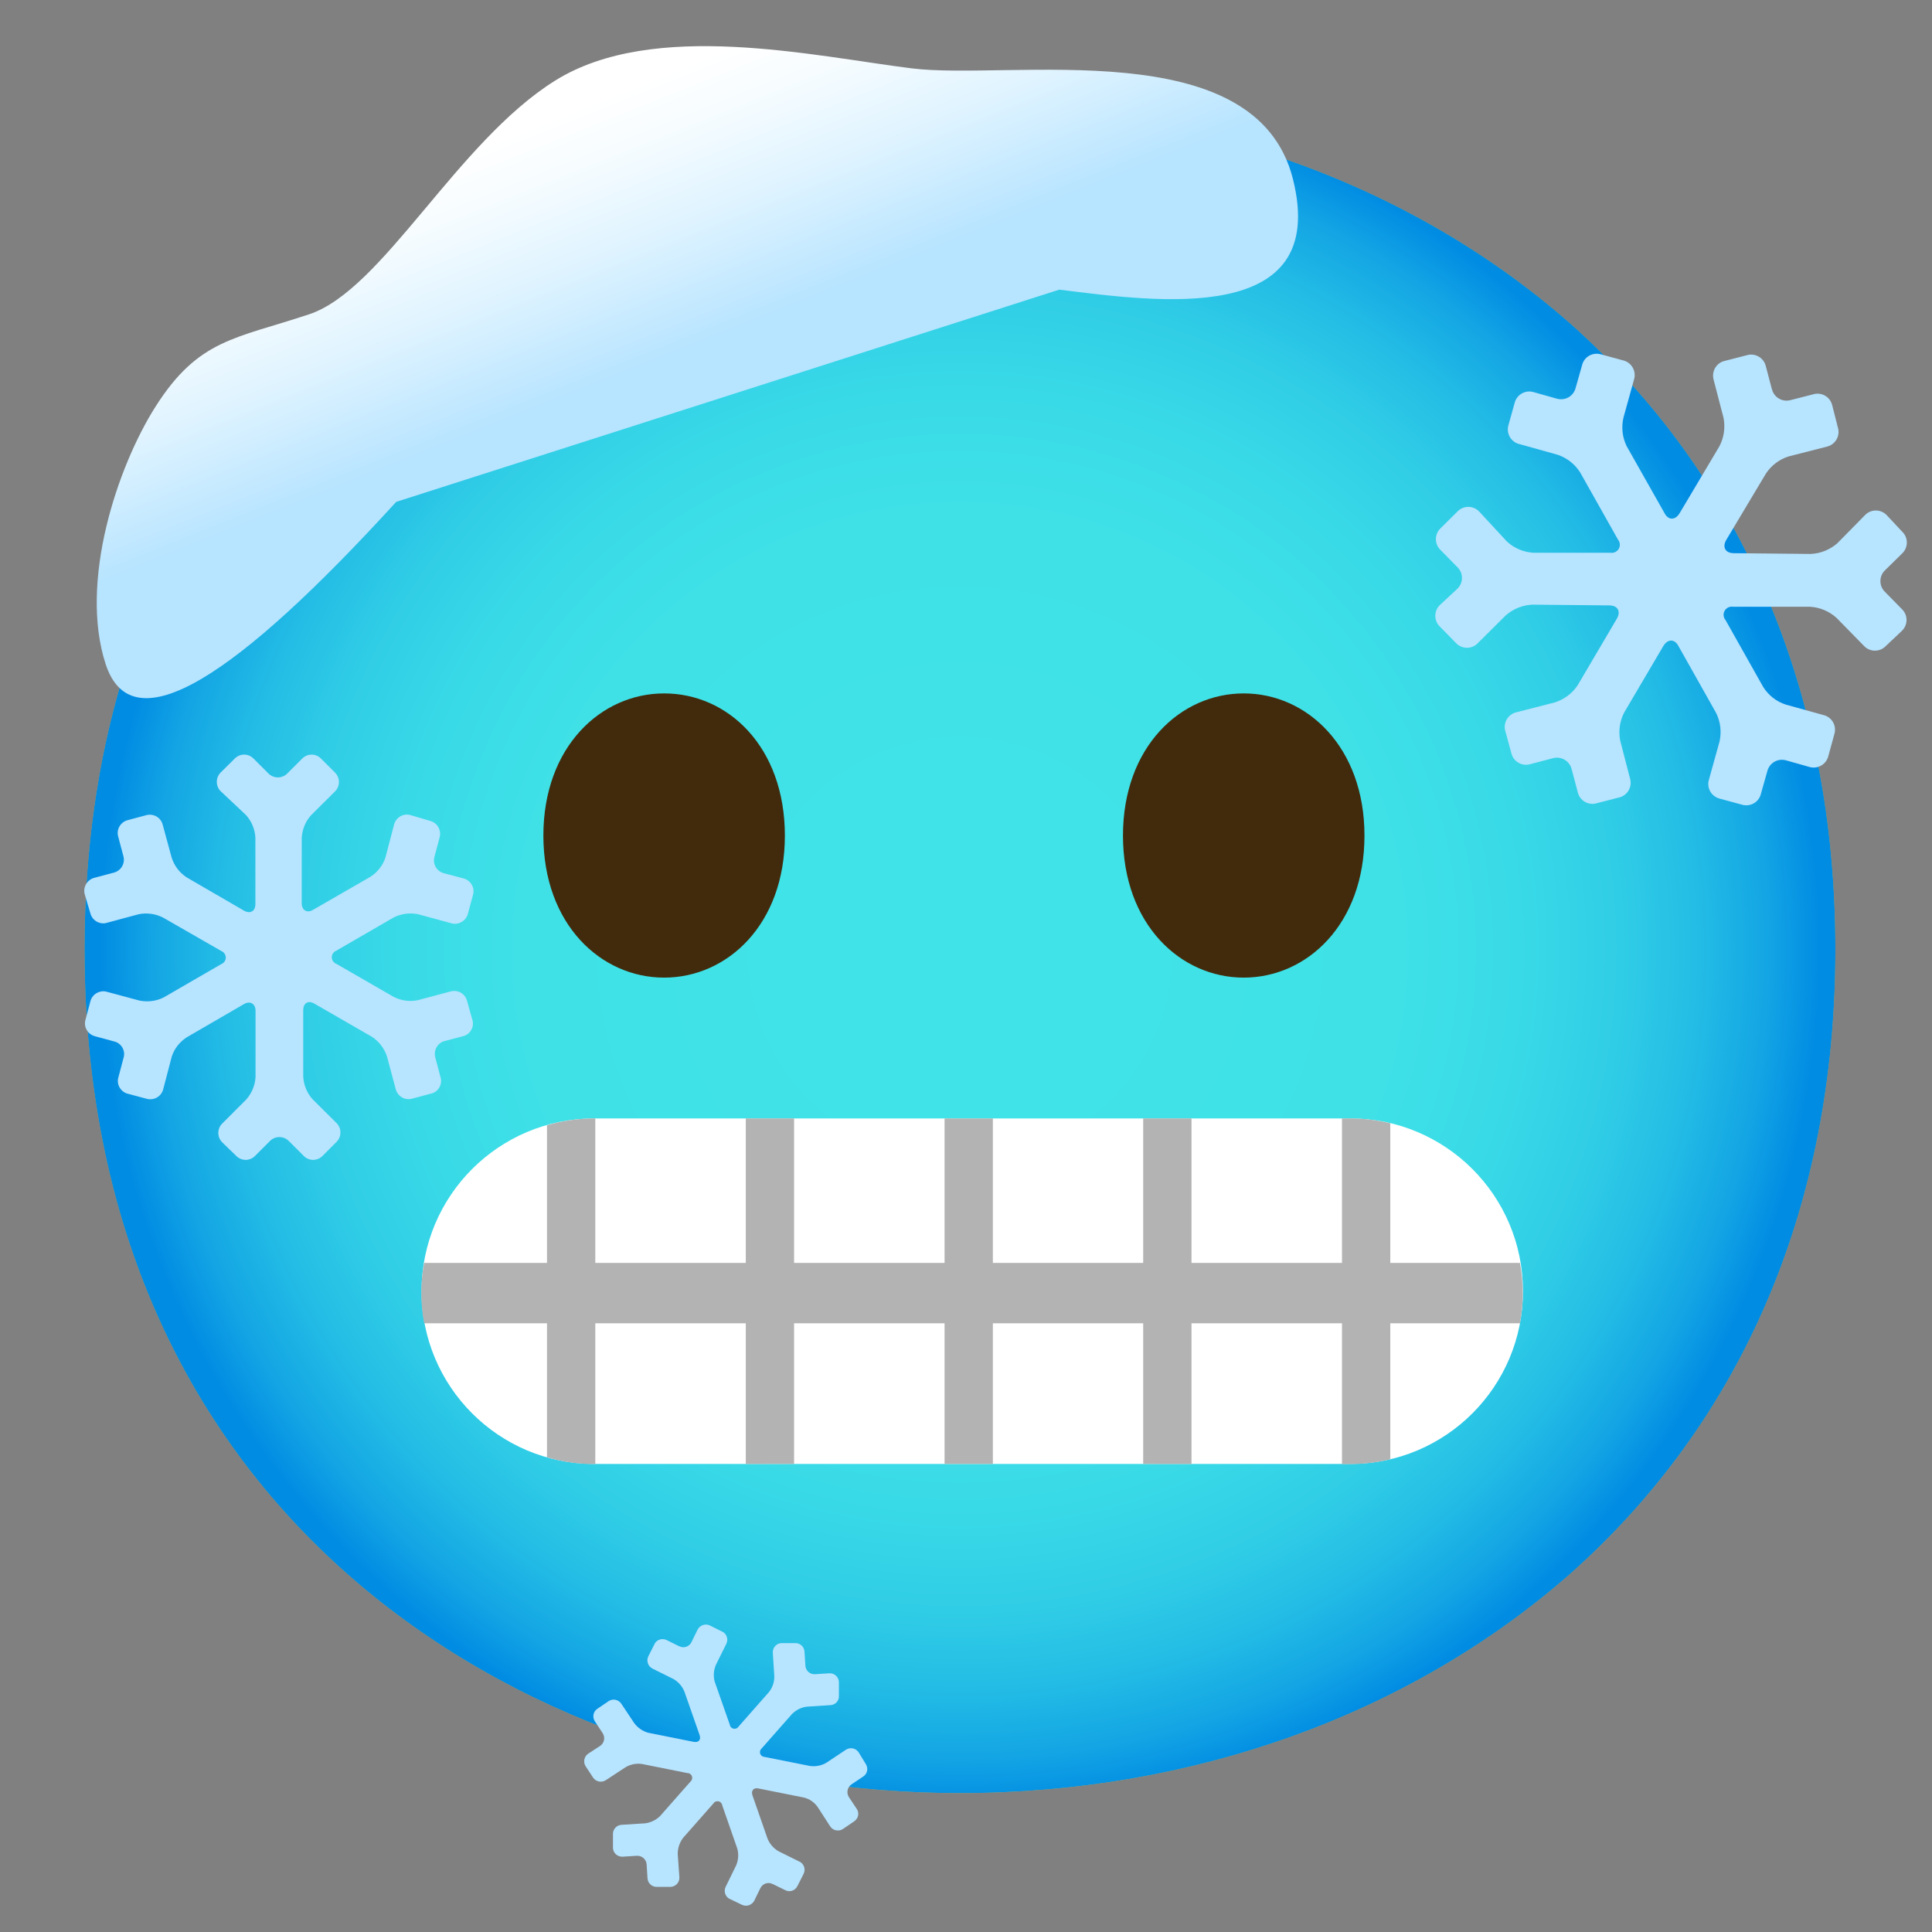 <?xml version="1.0" encoding="UTF-8" standalone="no"?>
<!-- Generator: Adobe Illustrator 24.1.2, SVG Export Plug-In . SVG Version: 6.00 Build 0)  -->

<svg
   version="1.1"
   id="Layer_1"
   x="0px"
   y="0px"
   viewBox="0 0 128 128"
   style="enable-background:new 0 0 128 128;"
   xml:space="preserve"
   sodipodi:docname="emoji_u1f976.svg"
   inkscape:version="1.3.2 (091e20e, 2023-11-25, custom)"
   xmlns:inkscape="http://www.inkscape.org/namespaces/inkscape"
   xmlns:sodipodi="http://sodipodi.sourceforge.net/DTD/sodipodi-0.dtd"
   xmlns="http://www.w3.org/2000/svg"
   xmlns:svg="http://www.w3.org/2000/svg"><rect x="0" y="0" width="128" height="128" fill="#808080" stroke="none"/><defs
   id="defs26" /><sodipodi:namedview
   id="namedview26"
   pagecolor="#ffffff"
   bordercolor="#000000"
   borderopacity="0.25"
   inkscape:showpageshadow="2"
   inkscape:pageopacity="0.0"
   inkscape:pagecheckerboard="0"
   inkscape:deskcolor="#d1d1d1"
   inkscape:zoom="6.0234375"
   inkscape:cx="63.916991"
   inkscape:cy="64"
   inkscape:window-width="1920"
   inkscape:window-height="991"
   inkscape:window-x="-9"
   inkscape:window-y="-9"
   inkscape:window-maximized="1"
   inkscape:current-layer="Layer_1" />
<g
   id="gold">
	
		<radialGradient
   id="face_1_"
   cx="63.6"
   cy="2288.9"
   r="56.96"
   gradientTransform="matrix(1 0 0 1 0 -2226)"
   gradientUnits="userSpaceOnUse">
		<stop
   offset="0.5"
   style="stop-color:#FDE030"
   id="stop1" />
		<stop
   offset="0.92"
   style="stop-color:#F7C02B"
   id="stop2" />
		<stop
   offset="1"
   style="stop-color:#F4A223"
   id="stop3" />
	</radialGradient>
	<path
   id="face"
   style="fill:url(#face_1_);"
   d="M63.6,118.8c-27.9,0-58-17.5-58-55.9S35.7,7,63.6,7c15.5,0,29.8,5.1,40.4,14.4   c11.5,10.2,17.6,24.6,17.6,41.5s-6.1,31.2-17.6,41.4C93.4,113.6,79,118.8,63.6,118.8z" />
</g>
<g
   id="faces">
	<g
   id="cold-face">
		
			<radialGradient
   id="SVGID_1_"
   cx="63.6"
   cy="2288.9"
   r="56.96"
   gradientTransform="matrix(1 0 0 1 0 -2226)"
   gradientUnits="userSpaceOnUse">
			<stop
   offset="0.16"
   style="stop-color:#40E3E7"
   id="stop4" />
			<stop
   offset="0.51"
   style="stop-color:#3FE1E7"
   id="stop5" />
			<stop
   offset="0.65"
   style="stop-color:#39DAE7"
   id="stop6" />
			<stop
   offset="0.77"
   style="stop-color:#30CDE6"
   id="stop7" />
			<stop
   offset="0.86"
   style="stop-color:#23BCE5"
   id="stop8" />
			<stop
   offset="0.94"
   style="stop-color:#13A5E4"
   id="stop9" />
			<stop
   offset="1"
   style="stop-color:#018CE3"
   id="stop10" />
		</radialGradient>
		<path
   style="display:inline;fill:url(#SVGID_1_)"
   d="M 63.6,118.8 C 35.7,118.8 5.6,101.3 5.6,62.9 5.6,24.5 35.7,7 63.6,7 c 15.5,0 29.8,5.1 40.4,14.4 11.5,10.2 17.6,24.6 17.6,41.5 0,16.9 -6.1,31.2 -17.6,41.4 -10.6,9.3 -25,14.5 -40.4,14.5 z"
   id="path10" />
	</g>
	
</g>
<g
   id="facial_expressions">
	<g
   id="cold-face-2">
		<g
   id="prop">
			
				<linearGradient
   id="SVGID_2_"
   gradientUnits="userSpaceOnUse"
   x1="38.099"
   y1="122.739"
   x2="44.599"
   y2="106.489"
   gradientTransform="matrix(1 0 0 -1 0 130)">
				<stop
   offset="0"
   style="stop-color:#FFFFFF"
   id="stop11" />
				<stop
   offset="0.21"
   style="stop-color:#F6FCFF"
   id="stop12" />
				<stop
   offset="0.56"
   style="stop-color:#DEF3FF"
   id="stop13" />
				<stop
   offset="1"
   style="stop-color:#B7E4FF"
   id="stop14" />
			</linearGradient>
			<path
   style="fill:url(#SVGID_2_);"
   d="M70.18,19.19c6.52,0.81,17.93,2.44,15.48-7.33S66.93,5.34,60.41,4.53S43.3,1.27,36.78,5.34     s-11.4,13.85-16.29,15.48s-7.33,1.63-10.18,6.11C7.76,30.94,5.23,38.57,7,44s8.75,0.75,19.25-10.75"
   id="path14" />
			<path
   style="fill:#B7E4FF;"
   d="M30.94,66.3c-0.12-0.46-0.6-0.74-1.06-0.62c0,0-0.01,0-0.01,0l-2.17,0.58     c-0.54,0.12-1.11,0.04-1.61-0.21l-3.8-2.19c-0.24-0.09-0.37-0.36-0.28-0.6c0.05-0.13,0.15-0.23,0.28-0.28l3.8-2.2     c0.5-0.25,1.06-0.32,1.61-0.21l2.17,0.59c0.47,0.15,0.97-0.11,1.12-0.58c0-0.01,0.01-0.03,0.01-0.04l0,0l0.34-1.26     c0.13-0.47-0.15-0.95-0.62-1.08c0,0,0,0,0,0l0,0l-1.32-0.35c-0.46-0.12-0.74-0.6-0.62-1.06c0,0,0-0.01,0-0.01l0,0l0.35-1.31     c0.12-0.47-0.15-0.95-0.62-1.08l0,0L27.19,54c-0.47-0.13-0.95,0.15-1.08,0.62c0,0,0,0,0,0l0,0l-0.57,2.18     c-0.17,0.53-0.53,0.99-1,1.29l-3.8,2.19c-0.41,0.25-0.75,0-0.75-0.43v-4.33c0.03-0.56,0.24-1.08,0.61-1.5l1.6-1.59     c0.34-0.34,0.34-0.9,0-1.24l-0.94-0.94c-0.34-0.34-0.89-0.34-1.23,0l-1,1c-0.34,0.34-0.9,0.34-1.24,0l-1-1     c-0.34-0.34-0.89-0.34-1.23,0l-0.94,0.93c-0.34,0.34-0.34,0.9,0,1.24L16.3,54c0.37,0.41,0.59,0.94,0.62,1.5v4.39     c0,0.48-0.34,0.68-0.76,0.44l-3.79-2.2c-0.48-0.31-0.83-0.78-1-1.32l-0.59-2.17c-0.12-0.47-0.59-0.75-1.06-0.64l0,0l-1.27,0.34     c-0.47,0.13-0.75,0.61-0.62,1.08c0,0,0,0,0,0l0,0l0.35,1.32c0.12,0.47-0.16,0.94-0.62,1.07l0,0l-1.32,0.35     c-0.47,0.13-0.75,0.61-0.63,1.08l0,0L6,60.55c0.13,0.43,0.56,0.69,1,0.61l0,0l2.19-0.59c0.55-0.11,1.11-0.03,1.61,0.22L14.65,63     c0.24,0.09,0.37,0.36,0.28,0.6c-0.05,0.13-0.15,0.23-0.28,0.28l-3.8,2.2c-0.5,0.25-1.06,0.32-1.61,0.21L7.05,65.7     C6.6,65.59,6.14,65.85,6,66.3l0,0l-0.34,1.27c-0.13,0.47,0.15,0.95,0.62,1.08c0,0,0,0,0,0l0,0L7.57,69     c0.46,0.11,0.74,0.58,0.63,1.04c0,0.01,0,0.02-0.01,0.03l0,0l-0.35,1.32c-0.13,0.46,0.15,0.94,0.61,1.07c0,0,0.01,0,0.01,0l0,0     l1.27,0.34c0.47,0.12,0.95-0.15,1.08-0.62l0,0L11.38,70c0.17-0.53,0.53-0.98,1-1.28l3.79-2.2c0.42-0.24,0.76,0,0.76,0.44v4.39     c-0.03,0.56-0.25,1.08-0.62,1.5l-1.59,1.59c-0.34,0.34-0.34,0.9,0,1.24l0.94,0.91c0.34,0.34,0.89,0.34,1.23,0l1-1     c0.34-0.34,0.9-0.34,1.24,0l1,1c0.34,0.34,0.89,0.34,1.23,0l0.94-0.94c0.34-0.34,0.34-0.9,0-1.24l-1.6-1.59     c-0.37-0.42-0.58-0.94-0.61-1.5v-4.39c0-0.48,0.34-0.68,0.75-0.43l3.8,2.19c0.47,0.31,0.83,0.77,1,1.31l0.58,2.17     c0.13,0.47,0.61,0.75,1.08,0.62c0,0,0,0,0,0l0,0l1.27-0.34c0.46-0.11,0.74-0.58,0.63-1.04c0-0.01,0-0.02-0.01-0.03l0,0     l-0.35-1.32c-0.12-0.43,0.1-0.89,0.52-1.06l0,0l1.32-0.35c0.46-0.11,0.74-0.58,0.63-1.04c0-0.01,0-0.02-0.01-0.03l0,0L30.94,66.3     z"
   id="path15" />
			<path
   style="fill:#B7E4FF;"
   d="M121.53,48.64c0.16-0.53-0.13-1.09-0.66-1.25c-0.01,0-0.02-0.01-0.04-0.01l-2.52-0.7     c-0.62-0.2-1.14-0.61-1.49-1.16l-2.5-4.44c-0.19-0.22-0.17-0.55,0.05-0.75c0,0,0.01-0.01,0.01-0.01c0.13-0.11,0.3-0.15,0.46-0.12     h5.09c0.65,0.04,1.26,0.3,1.74,0.73l1.83,1.87c0.38,0.4,1.02,0.41,1.41,0.03c0.01-0.01,0.02-0.02,0.03-0.03l0,0l1.06-1     c0.4-0.38,0.42-1.01,0.04-1.41c-0.01-0.01-0.02-0.02-0.04-0.04l0,0l-1.11-1.13c-0.4-0.38-0.41-1.02-0.03-1.41     c0.01-0.01,0.02-0.02,0.03-0.03l0,0l1.13-1.11c0.4-0.38,0.42-1.01,0.04-1.41c-0.01-0.01-0.02-0.02-0.04-0.04l0,0L125,34.13     c-0.38-0.4-1.02-0.41-1.41-0.03c-0.01,0.01-0.02,0.02-0.03,0.03l0,0L121.72,36c-0.49,0.42-1.1,0.67-1.75,0.7l-5.1-0.05     c-0.56,0-0.78-0.4-0.5-0.88l2.63-4.4c0.36-0.54,0.89-0.94,1.5-1.13l2.54-0.65c0.54-0.13,0.87-0.67,0.74-1.21     c0-0.01-0.01-0.02-0.01-0.03l-0.38-1.5c-0.13-0.54-0.67-0.87-1.21-0.74c-0.01,0-0.02,0.01-0.03,0.01l-1.53,0.39     c-0.53,0.14-1.08-0.17-1.22-0.71c0-0.01,0-0.01-0.01-0.02l-0.4-1.52c-0.13-0.54-0.67-0.87-1.21-0.74c-0.01,0-0.02,0.01-0.03,0.01     l-1.48,0.38c-0.54,0.12-0.87,0.66-0.75,1.2c0,0.01,0.01,0.03,0.01,0.04l0.66,2.54c0.12,0.64,0.03,1.29-0.27,1.87L111.28,34     c-0.29,0.48-0.75,0.48-1,0l-2.51-4.44c-0.29-0.59-0.36-1.26-0.21-1.9l0.7-2.52c0.16-0.53-0.14-1.09-0.67-1.25     c-0.01,0-0.03-0.01-0.04-0.01l0,0l-1.47-0.4c-0.53-0.16-1.09,0.13-1.25,0.66c0,0.01-0.01,0.02-0.01,0.04l0,0l-0.43,1.52     c-0.14,0.54-0.68,0.86-1.22,0.72c-0.01,0-0.03-0.01-0.04-0.01l0,0l-1.52-0.43c-0.53-0.16-1.09,0.14-1.25,0.67     c0,0.01-0.01,0.03-0.01,0.04l0,0l-0.41,1.47c-0.16,0.53,0.14,1.09,0.67,1.25c0.02,0.01,0.03,0.01,0.05,0.01l0,0l2.54,0.71     c0.62,0.21,1.14,0.62,1.49,1.17l2.5,4.44c0.19,0.23,0.17,0.57-0.06,0.76c-0.13,0.11-0.3,0.15-0.46,0.12h-5.09     c-0.65-0.04-1.26-0.3-1.74-0.74L98,33.89c-0.38-0.4-1.02-0.41-1.41-0.03c-0.01,0.01-0.02,0.02-0.03,0.03l0,0L95.44,35     c-0.4,0.38-0.41,1.02-0.03,1.41c0.01,0.01,0.02,0.02,0.03,0.03l0,0l1.11,1.13c0.4,0.38,0.41,1.02,0.03,1.41     c-0.01,0.01-0.02,0.02-0.03,0.03l0,0l-1.15,1.07c-0.4,0.38-0.41,1.02-0.03,1.41c0.01,0.01,0.02,0.02,0.03,0.03l0,0l1.07,1.09     c0.38,0.4,1.02,0.41,1.41,0.03c0.01-0.01,0.02-0.02,0.03-0.03l0,0l1.86-1.85c0.49-0.42,1.1-0.67,1.75-0.7l5.1,0.05     c0.56,0,0.78,0.4,0.5,0.88l-2.59,4.4c-0.36,0.55-0.9,0.95-1.53,1.15l-2.54,0.65c-0.54,0.13-0.87,0.67-0.74,1.21     c0,0.01,0.01,0.02,0.01,0.03l0.4,1.47c0.13,0.54,0.67,0.87,1.21,0.74c0.01,0,0.02-0.01,0.03-0.01l1.53-0.4     c0.53-0.14,1.08,0.18,1.22,0.71c0,0.01,0.01,0.02,0.01,0.03l0.4,1.52c0.13,0.54,0.67,0.87,1.21,0.74c0.01,0,0.02-0.01,0.03-0.01     l1.48-0.38c0.54-0.12,0.88-0.65,0.76-1.19c0-0.02-0.01-0.03-0.01-0.05l-0.66-2.54c-0.12-0.63-0.03-1.29,0.27-1.86l2.59-4.4     c0.29-0.48,0.75-0.48,1,0l2.5,4.44c0.29,0.59,0.37,1.26,0.22,1.9l-0.7,2.52c-0.16,0.53,0.15,1.09,0.68,1.24     c0.01,0,0.02,0.01,0.03,0.01l0,0l1.47,0.4c0.53,0.16,1.09-0.13,1.25-0.66c0-0.01,0.01-0.02,0.01-0.04l0,0l0.43-1.52     c0.14-0.54,0.68-0.86,1.22-0.72c0.01,0,0.03,0.01,0.04,0.01l0,0l1.52,0.43c0.53,0.16,1.09-0.14,1.25-0.67     c0-0.01,0.01-0.03,0.01-0.04l0,0L121.53,48.64z"
   id="path16" />
			<path
   style="fill:#B7E4FF;"
   d="M56.89,116.1c-0.18-0.28-0.56-0.36-0.84-0.18l-1.29,0.86c-0.33,0.2-0.72,0.27-1.1,0.22l-3-0.6     c-0.18-0.01-0.32-0.15-0.31-0.33c0,0,0,0,0,0c0-0.09,0.05-0.18,0.12-0.24l2-2.27c0.27-0.27,0.62-0.45,1-0.49l1.55-0.1     c0.33-0.02,0.58-0.29,0.56-0.62c0-0.01,0-0.02,0-0.02l0,0v-0.9c-0.02-0.33-0.3-0.59-0.63-0.57c0,0-0.01,0-0.01,0l0,0L54,110.92     c-0.33,0.02-0.62-0.23-0.64-0.56c0,0,0,0,0,0l0,0l-0.06-0.94c-0.02-0.33-0.31-0.58-0.64-0.56c0,0,0,0,0,0l0,0h-0.9     c-0.33,0.02-0.58,0.31-0.56,0.64c0,0,0,0,0,0l0,0l0.1,1.55c0.01,0.38-0.12,0.76-0.36,1.06l-2,2.27c-0.09,0.15-0.29,0.2-0.44,0.11     c-0.08-0.05-0.14-0.13-0.15-0.23l-1-2.85c-0.1-0.37-0.07-0.76,0.08-1.11l0.69-1.39c0.15-0.3,0.03-0.66-0.26-0.81c0,0,0,0-0.01,0     l-0.82-0.41c-0.3-0.14-0.65-0.02-0.81,0.27l-0.41,0.84c-0.15,0.3-0.51,0.42-0.8,0.27c0,0,0,0-0.01,0l-0.83-0.41     c-0.3-0.15-0.66-0.03-0.81,0.26c0,0,0,0,0,0.01l-0.41,0.81c-0.14,0.3-0.02,0.66,0.28,0.81l1.39,0.69     c0.33,0.19,0.59,0.49,0.73,0.85l1,2.86c0.11,0.32-0.07,0.52-0.4,0.45l-3-0.6c-0.37-0.1-0.7-0.33-0.93-0.64l-0.86-1.29     c-0.19-0.27-0.55-0.35-0.83-0.17l0,0l-0.75,0.51c-0.28,0.18-0.35,0.55-0.17,0.83l0,0l0.52,0.79c0.18,0.28,0.11,0.65-0.17,0.84     l0,0l-0.78,0.51c-0.28,0.18-0.36,0.56-0.18,0.84l0,0l0.5,0.76c0.19,0.27,0.56,0.34,0.84,0.16l0,0l1.31-0.86     c0.33-0.19,0.71-0.27,1.09-0.21l3,0.6c0.18,0,0.32,0.14,0.32,0.32c0,0.1-0.05,0.19-0.12,0.25l-2,2.27     c-0.27,0.27-0.62,0.44-1,0.49l-1.57,0.1c-0.33,0.02-0.58,0.31-0.56,0.64c0,0,0,0,0,0l0,0v0.9c0.02,0.34,0.31,0.59,0.65,0.57     c0,0,0,0,0,0l0,0l0.93-0.06c0.33-0.02,0.62,0.23,0.65,0.56l0,0l0.06,0.94c0.02,0.33,0.31,0.58,0.64,0.56c0,0,0,0,0,0l0,0h0.9     c0.33-0.02,0.59-0.3,0.57-0.63c0,0,0-0.01,0-0.01l0,0l-0.11-1.55c0-0.38,0.13-0.76,0.36-1.06l2-2.27     c0.09-0.15,0.29-0.2,0.44-0.11c0.08,0.05,0.14,0.13,0.15,0.23l1,2.87c0.1,0.37,0.07,0.76-0.08,1.11L48.08,125     c-0.15,0.3-0.03,0.66,0.26,0.81c0,0,0,0,0.01,0l0.81,0.39c0.3,0.14,0.65,0.02,0.81-0.27l0.41-0.84c0.15-0.3,0.51-0.42,0.8-0.27     c0,0,0,0,0.01,0l0.84,0.41c0.29,0.15,0.65,0.03,0.79-0.26c0,0,0-0.01,0.01-0.01l0.41-0.81c0.15-0.3,0.03-0.66-0.26-0.81     c0,0,0,0-0.01,0l-1.39-0.69c-0.33-0.19-0.59-0.49-0.73-0.84l-1-2.87c-0.1-0.31,0.08-0.52,0.4-0.45l3,0.6     c0.38,0.09,0.71,0.32,0.93,0.64L55,121c0.18,0.28,0.56,0.36,0.84,0.18l0,0l0.75-0.51c0.27-0.18,0.36-0.54,0.18-0.81     c0-0.01-0.01-0.01-0.01-0.02l0,0l-0.52-0.78c-0.18-0.28-0.1-0.65,0.17-0.84l0,0l0.78-0.52c0.28-0.18,0.35-0.55,0.17-0.83l0,0     L56.89,116.1z"
   id="path17" />
		</g>
	</g>
	<path
   style="fill:#422B0D;"
   d="M44,45.94L44,45.94c-4.19,0-8,3.54-8,9.42s3.81,9.41,8,9.41l0,0c4.2,0,8-3.54,8-9.41   S48.24,45.94,44,45.94z"
   id="path18" />
	
	<path
   style="fill:#422B0D;"
   d="M82.4,45.94L82.4,45.94c-4.19,0-8,3.54-8,9.42s3.81,9.41,8,9.41l0,0c4.19,0,8-3.54,8-9.41   S86.59,45.94,82.4,45.94z"
   id="path20" />
	
	<path
   style="fill:#FFFFFF;"
   d="M39.37,74.1h50.09c6.32,0,11.44,5.12,11.44,11.44v0.01c0,6.32-5.12,11.44-11.44,11.44H39.37   c-6.32,0-11.44-5.12-11.44-11.44v-0.01C27.93,79.22,33.05,74.1,39.37,74.1z"
   id="path22" />
	<path
   style="fill:#B3B3B3;"
   d="M100.74,83.67H28.1c-0.25,1.32-0.25,2.68,0,4h72.6c0.25-1.32,0.25-2.68,0-4H100.74z"
   id="path23" />
	<path
   style="fill:#B3B3B3;"
   d="M89.46,74.1h-0.55V97h0.55c0.89,0,1.78-0.11,2.65-0.32V74.42C91.24,74.21,90.35,74.1,89.46,74.1z"
   id="path24" />
	<rect
   x="62.58"
   y="74.1"
   style="fill:#B3B3B3;"
   width="3.2"
   height="22.89"
   id="rect24" />
	<path
   style="fill:#B3B3B3;"
   d="M39.38,74.1c-1.06,0-2.12,0.15-3.14,0.45v22c1.02,0.3,2.08,0.45,3.14,0.45h0.06V74.1H39.38z"
   id="path25" />
	<rect
   x="49.41"
   y="74.1"
   style="fill:#B3B3B3;"
   width="3.2"
   height="22.89"
   id="rect25" />
	<rect
   x="75.74"
   y="74.1"
   style="fill:#B3B3B3;"
   width="3.2"
   height="22.89"
   id="rect26" />
	
</g>
</svg>

